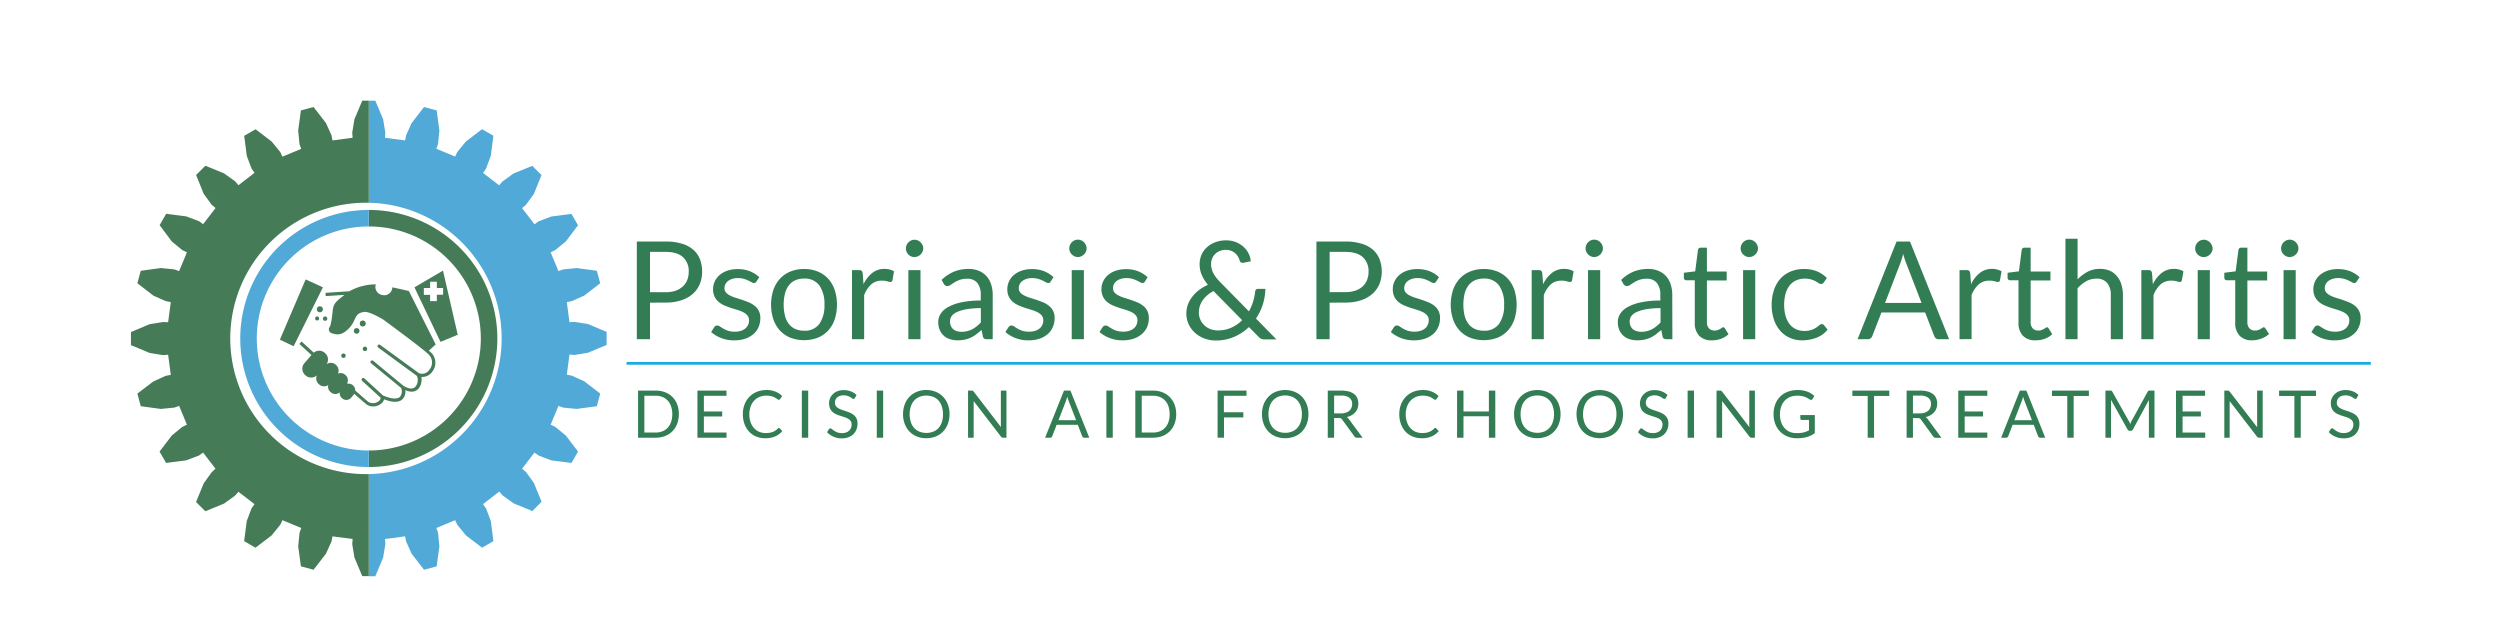 <svg id="Layer_1" data-name="Layer 1" xmlns="http://www.w3.org/2000/svg" viewBox="0 0 838.46 206.98"><defs><style>.cls-1{fill:#51a9d8;}.cls-2{fill:#467b58;}.cls-3{fill:#327d54;}.cls-4{fill:#19acde;}</style></defs><title>patient-shared-decision-making-tool-logo2-MASTER</title><path class="cls-1" d="M123.69,159a45.51,45.51,0,0,0,0-91V33.77h2.19L128.5,40l.74,4.51-.13,1.69,6.76.89.31-1.67,1.88-4.16,4.15-5.37,4.24,1.14.91,6.73-.45,4.54-.57,1.6,6.3,2.61.73-1.53,2.89-3.54,5.41-4.11,3.8,2.19-.86,6.74L163,56.56,162,58l5.41,4.15,1.1-1.29,3.71-2.67,6.29-2.57,3.1,3.1L179.07,65l-2.67,3.71-1.29,1.1,4.15,5.41,1.4-1,4.27-1.61,6.74-.87,2.19,3.81L189.75,81l-3.54,2.89-1.53.73,2.61,6.3,1.6-.57,4.54-.45,6.74.91L201.3,95l-5.37,4.15L191.77,101l-1.67.31.89,6.76,1.69-.13,4.51.73,6.26,2.63v4.39l-6.26,2.62-4.51.74-1.69-.14-.89,6.76,1.67.31,4.16,1.88L201.3,132l-1.13,4.24-6.74.91-4.54-.45-1.6-.57-2.61,6.3,1.53.73,3.54,2.89,4.11,5.4-2.19,3.81-6.74-.86-4.27-1.62-1.4-1-4.15,5.41,1.29,1.1,2.67,3.71,2.57,6.28-3.1,3.11-6.29-2.58-3.71-2.67-1.1-1.29L162,169.09l1,1.39,1.62,4.27.86,6.74-3.8,2.2-5.41-4.12L153.37,176l-.73-1.54-6.3,2.62.57,1.59.45,4.55-.91,6.73-4.24,1.13-4.15-5.37-1.88-4.16-.31-1.67-6.76.89.13,1.69L128.5,187l-2.62,6.26h-2.19Z"/><path class="cls-2" d="M123.69,159a45.51,45.51,0,1,1,0-91V33.77h-2.2L118.87,40l-.74,4.51.14,1.69-6.77.89-.3-1.67-1.88-4.16-4.16-5.37-4.24,1.14L100,43.79l.45,4.54.57,1.6-6.3,2.61L94,51l-2.89-3.54-5.4-4.11L81.9,45.55l.87,6.74,1.61,4.27,1,1.4-5.41,4.15-1.1-1.29-3.71-2.67-6.28-2.57-3.11,3.1L68.31,65,71,68.67l1.29,1.1-4.16,5.41-1.39-1-4.28-1.61-6.73-.87-2.2,3.81L57.63,81l3.53,2.89,1.53.73-2.61,6.3-1.59-.57-4.55-.45-6.73.91L46.07,95l5.38,4.15L55.61,101l1.67.31-.89,6.76L54.7,108l-4.51.73-6.27,2.63v4.39l6.27,2.62,4.51.74,1.69-.14.89,6.76-1.67.31-4.16,1.88L46.07,132l1.14,4.24,6.73.91,4.55-.45,1.59-.57,2.61,6.3-1.53.73-3.53,2.89-4.12,5.4,2.2,3.81,6.73-.86,4.28-1.62,1.39-1,4.16,5.41L71,158.37l-2.67,3.71-2.58,6.28,3.11,3.11,6.28-2.58,3.71-2.67,1.1-1.29,5.41,4.16-1,1.39-1.61,4.27-.87,6.74,3.81,2.2,5.4-4.12L94,176l.73-1.54,6.3,2.62-.57,1.59-.45,4.55.91,6.73,4.24,1.13,4.16-5.37,1.88-4.16.3-1.67,6.77.89-.14,1.69.74,4.51,2.62,6.26h2.2Z"/><path class="cls-2" d="M123.69,151.09a37.57,37.57,0,0,0,0-75.14V70.41h0a43.11,43.11,0,1,1,0,86.22h0Z"/><path class="cls-1" d="M123.69,151.09a37.57,37.57,0,0,1,0-75.14V70.41h0a43.11,43.11,0,0,0,0,86.22h0Z"/><polygon class="cls-2" points="98.47 116.13 108.3 96.37 102.51 93.71 93.87 113.92 98.47 116.13"/><path class="cls-2" d="M143.81,117.62l2.32-2.1-9-17.92s-2.83-.65-5.57-1.24a1.86,1.86,0,0,1,0,.33l-.06.26a2.72,2.72,0,0,1-3.26,2l-.27-.06a2.73,2.73,0,0,1-2-3.26l.06-.26a18.21,18.21,0,0,0-8.87,2.32l-8,.52.07,1.1,6.29-.41c-2.5,2-3.68,2.68-3.94,5.28-.27,2.85-.64,5.14-1.1,5.6a1.35,1.35,0,0,0,.83,2c1,.19,2.8,1.29,5.62-1.56s1.64-5.14,5.22-5.6c1.19-.15,3.56.91,6.32,2.51,7.29,5.38,14.8,11,15.57,12.06l0,0A3.74,3.74,0,0,1,144,124a2.88,2.88,0,0,1-3.52,1.14l-13-9.48a.55.55,0,0,0-.77.12.56.56,0,0,0,.12.77l13,9.53h0a3.55,3.55,0,0,1-.3,3.34c-1,1.51-2.89.8-4.29-.08L125.16,121a.55.55,0,0,0-.78.08.54.54,0,0,0,.08.77l10.09,8.27a3,3,0,0,1-.37,2.93c-.92.93-3,.77-5.74-.43l-6.25-5.72a.55.55,0,1,0-.74.82l6.19,5.66a1.26,1.26,0,0,1-.55,1.1,3.09,3.09,0,0,1-3.48.35c-.31-.18-2-1.68-4.48-3.87a2.06,2.06,0,0,0-.69-1.66l-.16-.14a2.05,2.05,0,0,0-1.67-.45l-.18-.17a2.27,2.27,0,0,0-.54-2.73l-.18-.16a2.29,2.29,0,0,0-2.36-.35,2.5,2.5,0,0,0-.64-2.88l-.19-.17a2.49,2.49,0,0,0-3-.12,2.77,2.77,0,0,0-.46-3.65l-.21-.19a2.77,2.77,0,0,0-3.61,0l-4.09-3.75-.75.81,4.06,3.72-2.4,2.78a2.81,2.81,0,0,0,.31,3.95l.21.18a2.78,2.78,0,0,0,3.72-.13,2.5,2.5,0,0,0,.59,2.95l.2.17a2.48,2.48,0,0,0,3,.18,2.3,2.3,0,0,0,.71,2.28l.18.15a2.29,2.29,0,0,0,3,0,2,2,0,0,0,.66,1.92l.16.13a2.09,2.09,0,0,0,2.94-.22l1-1.17s0-.1.09-.15c2.27,2,4,3.49,4.31,3.69a3.93,3.93,0,0,0,2,.54,4.37,4.37,0,0,0,2.76-1,2.68,2.68,0,0,0,.92-1.39c2.94,1.14,5,1.11,6.23-.1a3.74,3.74,0,0,0,.89-3c2.84,1.3,4.22-.11,4.71-.85a5.17,5.17,0,0,0,.68-3.56,4.09,4.09,0,0,0,3.67-1.8,4.82,4.82,0,0,0-.11-6.06A7.81,7.81,0,0,0,143.81,117.62Z"/><path class="cls-2" d="M148.57,90.76,139,96.37l8.73,18.29,5.78-2.39Zm-2.06,8.09V101h-2.26v-2.1h-2.1V96.58h2.1v-2.1h2.26v2.1h2.1v2.27Z"/><circle class="cls-2" cx="115.19" cy="119.3" r="0.75"/><circle class="cls-2" cx="122.4" cy="117" r="0.75"/><circle class="cls-2" cx="121.66" cy="108.5" r="1.01"/><circle class="cls-2" cx="119.62" cy="110.98" r="0.95"/><circle class="cls-2" cx="107.28" cy="103.73" r="1.02"/><circle class="cls-2" cx="106.36" cy="106.81" r="0.68"/><circle class="cls-2" cx="109.04" cy="106.87" r="0.74"/><path class="cls-3" d="M218,101.51v12.26h-4.42V81h9.68a18.13,18.13,0,0,1,5.41.72,10.21,10.21,0,0,1,3.81,2,8.24,8.24,0,0,1,2.26,3.2,11.41,11.41,0,0,1,.74,4.19,10.61,10.61,0,0,1-.8,4.19,9,9,0,0,1-2.34,3.27,10.8,10.8,0,0,1-3.84,2.14,16.47,16.47,0,0,1-5.24.77ZM218,98h5.26a10.36,10.36,0,0,0,3.35-.5A7,7,0,0,0,229,96.07a5.82,5.82,0,0,0,1.49-2.16,7.5,7.5,0,0,0,.5-2.77,6.3,6.3,0,0,0-1.93-4.9q-1.93-1.76-5.85-1.76H218Z"/><path class="cls-3" d="M253.7,94.41a.89.89,0,0,1-.84.51,1.59,1.59,0,0,1-.78-.26L251,94.1a11.71,11.71,0,0,0-1.49-.57,7.43,7.43,0,0,0-2.06-.26,6.28,6.28,0,0,0-1.86.26,4.68,4.68,0,0,0-1.41.72,3.23,3.23,0,0,0-.89,1.07,2.91,2.91,0,0,0-.31,1.31,2.17,2.17,0,0,0,.52,1.49,4.31,4.31,0,0,0,1.36,1,11.46,11.46,0,0,0,1.92.77c.72.22,1.45.45,2.21.71s1.49.53,2.21.83a8,8,0,0,1,1.92,1.15,5,5,0,0,1,1.36,1.68,5.05,5.05,0,0,1,.52,2.39,7.55,7.55,0,0,1-.57,3,6.52,6.52,0,0,1-1.7,2.36,8.23,8.23,0,0,1-2.74,1.57,11.39,11.39,0,0,1-3.76.57,11.6,11.6,0,0,1-4.39-.79,11.23,11.23,0,0,1-3.34-2l1-1.56a1.37,1.37,0,0,1,.43-.46,1.21,1.21,0,0,1,.67-.16,1.59,1.59,0,0,1,.87.32c.3.22.67.45,1.11.71a8.26,8.26,0,0,0,1.57.71,7.36,7.36,0,0,0,2.33.32,6.24,6.24,0,0,0,2.08-.31,4.28,4.28,0,0,0,1.49-.83,3.37,3.37,0,0,0,.88-1.22,3.73,3.73,0,0,0,.29-1.46,2.45,2.45,0,0,0-.52-1.59,4.39,4.39,0,0,0-1.36-1.08,11.69,11.69,0,0,0-1.94-.78l-2.22-.69q-1.12-.37-2.22-.84a8,8,0,0,1-1.93-1.18,5.26,5.26,0,0,1-1.36-1.75,5.7,5.7,0,0,1-.52-2.53,6.29,6.29,0,0,1,.55-2.55,6.21,6.21,0,0,1,1.61-2.15,7.9,7.9,0,0,1,2.58-1.48,10.49,10.49,0,0,1,3.5-.55,11.07,11.07,0,0,1,4.11.72,10.15,10.15,0,0,1,3.15,2Z"/><path class="cls-3" d="M269.68,90.22a12,12,0,0,1,4.59.85,9.82,9.82,0,0,1,3.48,2.4,10.73,10.73,0,0,1,2.19,3.77,16.2,16.2,0,0,1,0,9.87,10.68,10.68,0,0,1-2.19,3.76,9.66,9.66,0,0,1-3.48,2.39,13.11,13.11,0,0,1-9.18,0,9.62,9.62,0,0,1-3.49-2.39,10.74,10.74,0,0,1-2.22-3.76,16,16,0,0,1,0-9.87,10.79,10.79,0,0,1,2.22-3.77,9.77,9.77,0,0,1,3.49-2.4A12,12,0,0,1,269.68,90.22Zm0,20.69a5.94,5.94,0,0,0,5.13-2.3,10.7,10.7,0,0,0,1.69-6.42,10.8,10.8,0,0,0-1.69-6.45,6,6,0,0,0-5.13-2.31,7.2,7.2,0,0,0-3,.59,5.61,5.61,0,0,0-2.14,1.72,7.66,7.66,0,0,0-1.28,2.76,16,16,0,0,0,0,7.38,7.51,7.51,0,0,0,1.28,2.73,5.68,5.68,0,0,0,2.14,1.71A7.2,7.2,0,0,0,269.68,110.91Z"/><path class="cls-3" d="M285.74,113.77V90.59h2.34a1.3,1.3,0,0,1,.92.25,1.61,1.61,0,0,1,.34.87l.27,3.62a10.76,10.76,0,0,1,2.94-3.79,6.5,6.5,0,0,1,4.11-1.36,6.28,6.28,0,0,1,1.74.22,5.76,5.76,0,0,1,1.44.6l-.52,3a.69.69,0,0,1-.71.57,3.44,3.44,0,0,1-1-.22,6.34,6.34,0,0,0-1.85-.22,5.22,5.22,0,0,0-3.56,1.24A9.27,9.27,0,0,0,289.82,99v14.76Z"/><path class="cls-3" d="M309.64,83.31a2.57,2.57,0,0,1-.24,1.11,3.45,3.45,0,0,1-.64.92,3.32,3.32,0,0,1-.93.63,2.8,2.8,0,0,1-1.12.23A2.72,2.72,0,0,1,305.6,86a3,3,0,0,1-1.55-1.55,2.72,2.72,0,0,1-.22-1.11,2.88,2.88,0,0,1,.22-1.13,3.23,3.23,0,0,1,.63-.94,3,3,0,0,1,.92-.63,2.72,2.72,0,0,1,1.11-.23,2.8,2.8,0,0,1,1.12.23,2.94,2.94,0,0,1,.93.63,3.26,3.26,0,0,1,.64.94A2.73,2.73,0,0,1,309.64,83.31Zm-.92,7.28v23.18h-4.07V90.59Z"/><path class="cls-3" d="M332.94,113.77h-1.81a2.16,2.16,0,0,1-1-.18,1,1,0,0,1-.48-.78l-.46-2.15c-.61.55-1.2,1-1.78,1.48a10.41,10.41,0,0,1-1.84,1.1,9.76,9.76,0,0,1-2,.67,12,12,0,0,1-2.42.23,8.32,8.32,0,0,1-2.53-.38,5.71,5.71,0,0,1-2.05-1.14,5.31,5.31,0,0,1-1.38-1.91,6.81,6.81,0,0,1-.52-2.75,5.16,5.16,0,0,1,.76-2.65,6.65,6.65,0,0,1,2.44-2.26,15.77,15.77,0,0,1,4.4-1.62,30.11,30.11,0,0,1,6.66-.63V99a6.31,6.31,0,0,0-1.15-4.11,4.19,4.19,0,0,0-3.42-1.4,7.29,7.29,0,0,0-2.51.38,9.31,9.31,0,0,0-1.76.85c-.5.31-.93.59-1.28.84a1.82,1.82,0,0,1-1.07.38,1.2,1.2,0,0,1-.72-.22,1.55,1.55,0,0,1-.49-.53l-.73-1.31a13.31,13.31,0,0,1,4.14-2.77,12.79,12.79,0,0,1,4.92-.91,8.75,8.75,0,0,1,3.46.64,7.24,7.24,0,0,1,2.54,1.78,7.72,7.72,0,0,1,1.55,2.77,11.62,11.62,0,0,1,.53,3.57Zm-10.58-2.49a8,8,0,0,0,2-.22,7.42,7.42,0,0,0,1.69-.62,9.18,9.18,0,0,0,1.51-1,12.06,12.06,0,0,0,1.4-1.3v-4.79a27.08,27.08,0,0,0-4.78.36,13.57,13.57,0,0,0-3.2.93,4.48,4.48,0,0,0-1.8,1.36,2.9,2.9,0,0,0-.56,1.75,3.89,3.89,0,0,0,.3,1.59,2.87,2.87,0,0,0,.8,1.09,3,3,0,0,0,1.19.62A5.35,5.35,0,0,0,322.36,111.28Z"/><path class="cls-3" d="M352.39,94.41a.89.89,0,0,1-.84.51,1.59,1.59,0,0,1-.78-.26l-1.07-.56a11.33,11.33,0,0,0-1.5-.57,7.32,7.32,0,0,0-2.06-.26,6.26,6.26,0,0,0-1.85.26,4.68,4.68,0,0,0-1.41.72,3.23,3.23,0,0,0-.89,1.07,2.78,2.78,0,0,0-.31,1.31,2.17,2.17,0,0,0,.52,1.49,4.31,4.31,0,0,0,1.36,1,11.46,11.46,0,0,0,1.92.77c.72.22,1.45.45,2.21.71s1.49.53,2.21.83a8.15,8.15,0,0,1,1.92,1.15,5,5,0,0,1,1.88,4.07,7.37,7.37,0,0,1-.58,3,6.38,6.38,0,0,1-1.69,2.36,8.18,8.18,0,0,1-2.75,1.57,11.28,11.28,0,0,1-3.75.57,11.6,11.6,0,0,1-4.39-.79,11.28,11.28,0,0,1-3.35-2l1-1.56a1.37,1.37,0,0,1,.43-.46,1.2,1.2,0,0,1,.66-.16,1.53,1.53,0,0,1,.87.32c.31.22.68.45,1.11.71a8.67,8.67,0,0,0,1.58.71,7.36,7.36,0,0,0,2.33.32,6.28,6.28,0,0,0,2.08-.31,4.37,4.37,0,0,0,1.49-.83,3.37,3.37,0,0,0,.88-1.22,3.72,3.72,0,0,0,.28-1.46,2.45,2.45,0,0,0-.51-1.59,4.39,4.39,0,0,0-1.36-1.08,11.69,11.69,0,0,0-1.94-.78l-2.22-.69q-1.12-.37-2.22-.84a7.79,7.79,0,0,1-1.93-1.18,5.26,5.26,0,0,1-1.36-1.75,5.57,5.57,0,0,1-.52-2.53,6.24,6.24,0,0,1,2.15-4.7,8.06,8.06,0,0,1,2.59-1.48,10.49,10.49,0,0,1,3.5-.55,11.07,11.07,0,0,1,4.11.72,10.15,10.15,0,0,1,3.15,2Z"/><path class="cls-3" d="M364.43,83.31a2.57,2.57,0,0,1-.24,1.11,3.24,3.24,0,0,1-.64.92,3.32,3.32,0,0,1-.93.63,2.8,2.8,0,0,1-1.12.23,2.72,2.72,0,0,1-1.11-.23,3.22,3.22,0,0,1-.91-.63,3,3,0,0,1-.63-.92,2.57,2.57,0,0,1-.23-1.11,2.72,2.72,0,0,1,.23-1.13,3,3,0,0,1,1.54-1.57,2.72,2.72,0,0,1,1.11-.23,2.8,2.8,0,0,1,1.12.23,2.94,2.94,0,0,1,.93.63,3.07,3.07,0,0,1,.64.94A2.73,2.73,0,0,1,364.43,83.31Zm-.91,7.28v23.18h-4.08V90.59Z"/><path class="cls-3" d="M384,94.41a.91.91,0,0,1-.85.51,1.59,1.59,0,0,1-.78-.26c-.29-.16-.64-.35-1.06-.56a11.33,11.33,0,0,0-1.5-.57,7.37,7.37,0,0,0-2.06-.26,6.28,6.28,0,0,0-1.86.26,4.74,4.74,0,0,0-1.4.72,3.26,3.26,0,0,0-.9,1.07,2.9,2.9,0,0,0-.3,1.31,2.21,2.21,0,0,0,.51,1.49,4.43,4.43,0,0,0,1.36,1,12.19,12.19,0,0,0,1.92.77c.72.22,1.46.45,2.21.71s1.49.53,2.21.83a8,8,0,0,1,1.92,1.15,5.12,5.12,0,0,1,1.37,1.68,5.17,5.17,0,0,1,.51,2.39,7.55,7.55,0,0,1-.57,3A6.49,6.49,0,0,1,383,112a8.28,8.28,0,0,1-2.75,1.57,11.33,11.33,0,0,1-3.75.57,11.65,11.65,0,0,1-4.4-.79,11.23,11.23,0,0,1-3.34-2l1-1.56a1.39,1.39,0,0,1,.44-.46,1.15,1.15,0,0,1,.66-.16,1.59,1.59,0,0,1,.87.32c.3.22.67.45,1.11.71a8.09,8.09,0,0,0,1.58.71,7.29,7.29,0,0,0,2.32.32,6.24,6.24,0,0,0,2.08-.31,4.28,4.28,0,0,0,1.49-.83,3.26,3.26,0,0,0,.88-1.22,3.73,3.73,0,0,0,.29-1.46,2.4,2.4,0,0,0-.52-1.59,4.28,4.28,0,0,0-1.36-1.08,11.57,11.57,0,0,0-1.93-.78l-2.22-.69q-1.14-.37-2.22-.84a7.86,7.86,0,0,1-1.94-1.18,5.39,5.39,0,0,1-1.36-1.75A5.71,5.71,0,0,1,369.4,97a6.24,6.24,0,0,1,2.15-4.7,7.9,7.9,0,0,1,2.58-1.48,10.55,10.55,0,0,1,3.51-.55,11.05,11.05,0,0,1,4.1.72,9.93,9.93,0,0,1,3.15,2Z"/><path class="cls-3" d="M411.17,80.61a8.92,8.92,0,0,1,3.29.58A8.73,8.73,0,0,1,417,82.74,7.26,7.26,0,0,1,418.75,85a6.94,6.94,0,0,1,.72,2.64l-2.54.51-.2,0a1,1,0,0,1-.56-.16.94.94,0,0,1-.38-.57,5.58,5.58,0,0,0-.52-1.24,4.75,4.75,0,0,0-.91-1.16,4.48,4.48,0,0,0-1.35-.87,4.57,4.57,0,0,0-1.84-.35,5.37,5.37,0,0,0-2.06.37,4.54,4.54,0,0,0-2.58,2.55,5,5,0,0,0-.35,1.91,5.83,5.83,0,0,0,.19,1.53,7,7,0,0,0,.58,1.48,9.82,9.82,0,0,0,1,1.53,17.78,17.78,0,0,0,1.49,1.66l9.43,9.59a15.7,15.7,0,0,0,1.38-3.21,17.52,17.52,0,0,0,.7-3.38,1.09,1.09,0,0,1,.28-.68.81.81,0,0,1,.64-.26h2.51a18.34,18.34,0,0,1-.84,5.18,18.55,18.55,0,0,1-2.31,4.76l6.86,7h-3.93a2.93,2.93,0,0,1-1.08-.16,2.75,2.75,0,0,1-.92-.66l-3.29-3.32a16.54,16.54,0,0,1-5,3.3,15.32,15.32,0,0,1-6.16,1.21,10.86,10.86,0,0,1-3.6-.62,9.86,9.86,0,0,1-3.14-1.79,9.09,9.09,0,0,1-2.24-2.88,8.48,8.48,0,0,1-.84-3.82,8.7,8.7,0,0,1,.53-3A10,10,0,0,1,400,99.36a11.7,11.7,0,0,1,2.26-2.18,15.13,15.13,0,0,1,2.86-1.65A13.74,13.74,0,0,1,403,92.1a9.15,9.15,0,0,1-.67-3.46,8.16,8.16,0,0,1,.61-3.13A7.27,7.27,0,0,1,404.71,83a8.22,8.22,0,0,1,2.78-1.72A10.18,10.18,0,0,1,411.17,80.61Zm-9.09,24.1a5.87,5.87,0,0,0,.55,2.62,6,6,0,0,0,1.44,1.91,6.2,6.2,0,0,0,2,1.18,6.92,6.92,0,0,0,2.33.4,10.81,10.81,0,0,0,4.6-.94,12.21,12.21,0,0,0,3.6-2.49L407,97.62a10.07,10.07,0,0,0-3.65,3.12A7,7,0,0,0,402.08,104.71Z"/><path class="cls-3" d="M445.93,101.51v12.26h-4.42V81h9.68a18.25,18.25,0,0,1,5.42.72,10.36,10.36,0,0,1,3.81,2,8.11,8.11,0,0,1,2.25,3.2,11.21,11.21,0,0,1,.75,4.19,10.79,10.79,0,0,1-.8,4.19,9.18,9.18,0,0,1-2.35,3.27,10.84,10.84,0,0,1-3.83,2.14,16.57,16.57,0,0,1-5.25.77Zm0-3.53h5.26a10.42,10.42,0,0,0,3.36-.5A7,7,0,0,0,457,96.07a5.79,5.79,0,0,0,1.48-2.16,7.3,7.3,0,0,0,.51-2.77,6.31,6.31,0,0,0-1.94-4.9q-1.94-1.76-5.85-1.76h-5.26Z"/><path class="cls-3" d="M481.66,94.41a.91.91,0,0,1-.85.51,1.59,1.59,0,0,1-.78-.26c-.29-.16-.64-.35-1.06-.56a11.33,11.33,0,0,0-1.5-.57,7.37,7.37,0,0,0-2.06-.26,6.17,6.17,0,0,0-1.85.26,4.68,4.68,0,0,0-1.41.72,3.11,3.11,0,0,0-.89,1.07,2.78,2.78,0,0,0-.31,1.31,2.21,2.21,0,0,0,.51,1.49,4.43,4.43,0,0,0,1.36,1,11.94,11.94,0,0,0,1.93.77c.71.22,1.45.45,2.2.71s1.5.53,2.21.83a8.22,8.22,0,0,1,1.93,1.15,4.94,4.94,0,0,1,1.87,4.07,7.55,7.55,0,0,1-.57,3A6.49,6.49,0,0,1,480.7,112a8.28,8.28,0,0,1-2.75,1.57,11.28,11.28,0,0,1-3.75.57,11.65,11.65,0,0,1-4.4-.79,11.36,11.36,0,0,1-3.34-2l1-1.56a1.39,1.39,0,0,1,.44-.46,1.17,1.17,0,0,1,.66-.16,1.59,1.59,0,0,1,.87.32c.3.22.67.45,1.11.71a8.09,8.09,0,0,0,1.58.71,7.29,7.29,0,0,0,2.32.32,6.2,6.2,0,0,0,2.08-.31,4.19,4.19,0,0,0,1.49-.83,3.26,3.26,0,0,0,.88-1.22,3.73,3.73,0,0,0,.29-1.46,2.4,2.4,0,0,0-.52-1.59,4.28,4.28,0,0,0-1.36-1.08,11.57,11.57,0,0,0-1.93-.78l-2.22-.69q-1.14-.37-2.22-.84a7.86,7.86,0,0,1-1.94-1.18,5.39,5.39,0,0,1-1.36-1.75,5.71,5.71,0,0,1-.51-2.53,6.24,6.24,0,0,1,2.15-4.7,7.85,7.85,0,0,1,2.59-1.48,10.49,10.49,0,0,1,3.5-.55,11.15,11.15,0,0,1,4.11.72,10,10,0,0,1,3.14,2Z"/><path class="cls-3" d="M497.63,90.22a12,12,0,0,1,4.59.85,9.64,9.64,0,0,1,3.48,2.4,10.75,10.75,0,0,1,2.2,3.77,16.4,16.4,0,0,1,0,9.87,10.7,10.7,0,0,1-2.2,3.76,9.5,9.5,0,0,1-3.48,2.39,13.11,13.11,0,0,1-9.18,0,9.7,9.7,0,0,1-3.49-2.39,10.74,10.74,0,0,1-2.22-3.76,16,16,0,0,1,0-9.87,10.79,10.79,0,0,1,2.22-3.77,9.85,9.85,0,0,1,3.49-2.4A12,12,0,0,1,497.63,90.22Zm0,20.69a5.94,5.94,0,0,0,5.13-2.3,10.63,10.63,0,0,0,1.69-6.42,10.73,10.73,0,0,0-1.69-6.45,6,6,0,0,0-5.13-2.31,7.23,7.23,0,0,0-3,.59,5.69,5.69,0,0,0-2.14,1.72,7.66,7.66,0,0,0-1.28,2.76,16.42,16.42,0,0,0,0,7.38,7.51,7.51,0,0,0,1.28,2.73,5.76,5.76,0,0,0,2.14,1.71A7.23,7.23,0,0,0,497.63,110.91Z"/><path class="cls-3" d="M513.7,113.77V90.59H516a1.28,1.28,0,0,1,.92.25,1.54,1.54,0,0,1,.34.87l.28,3.62a10.54,10.54,0,0,1,2.94-3.79,6.48,6.48,0,0,1,4.11-1.36,6.28,6.28,0,0,1,1.74.22,5.92,5.92,0,0,1,1.44.6l-.53,3a.69.69,0,0,1-.71.57,3.39,3.39,0,0,1-1-.22,6.36,6.36,0,0,0-1.86-.22,5.24,5.24,0,0,0-3.56,1.24A9.27,9.27,0,0,0,517.77,99v14.76Z"/><path class="cls-3" d="M537.59,83.31a2.57,2.57,0,0,1-.24,1.11,3.24,3.24,0,0,1-.64.92,3.13,3.13,0,0,1-.92.63,2.89,2.89,0,0,1-1.13.23,2.79,2.79,0,0,1-1.11-.23,3.37,3.37,0,0,1-.91-.63,3,3,0,0,1-.63-.92,2.72,2.72,0,0,1-.23-1.11,3,3,0,0,1,.86-2.07,3,3,0,0,1,.91-.63,2.79,2.79,0,0,1,1.11-.23,2.89,2.89,0,0,1,1.13.23,2.79,2.79,0,0,1,.92.63,3.07,3.07,0,0,1,.64.94A2.73,2.73,0,0,1,537.59,83.31Zm-.91,7.28v23.18H532.6V90.59Z"/><path class="cls-3" d="M560.89,113.77h-1.81a2.22,2.22,0,0,1-1-.18,1,1,0,0,1-.48-.78l-.45-2.15c-.62.55-1.21,1-1.79,1.48a10.7,10.7,0,0,1-1.83,1.1,9.85,9.85,0,0,1-2.05.67,11.88,11.88,0,0,1-2.41.23,8.28,8.28,0,0,1-2.53-.38,5.63,5.63,0,0,1-2.05-1.14,5.45,5.45,0,0,1-1.39-1.91,6.82,6.82,0,0,1-.51-2.75,5.15,5.15,0,0,1,.75-2.65,6.73,6.73,0,0,1,2.44-2.26,15.72,15.72,0,0,1,4.41-1.62,30,30,0,0,1,6.66-.63V99a6.31,6.31,0,0,0-1.16-4.11,4.19,4.19,0,0,0-3.42-1.4,7.33,7.33,0,0,0-2.51.38,9.62,9.62,0,0,0-1.76.85c-.49.31-.92.59-1.28.84a1.79,1.79,0,0,1-1.06.38,1.21,1.21,0,0,1-.73-.22,1.65,1.65,0,0,1-.49-.53l-.73-1.31a13.31,13.31,0,0,1,4.14-2.77,12.79,12.79,0,0,1,4.92-.91,8.75,8.75,0,0,1,3.46.64,7.15,7.15,0,0,1,2.54,1.78,7.59,7.59,0,0,1,1.56,2.77,11.62,11.62,0,0,1,.52,3.57Zm-10.57-2.49a8.08,8.08,0,0,0,2-.22,7.52,7.52,0,0,0,1.68-.62,8.41,8.41,0,0,0,1.51-1,13,13,0,0,0,1.41-1.3v-4.79a27.2,27.2,0,0,0-4.79.36,13.57,13.57,0,0,0-3.2.93,4.63,4.63,0,0,0-1.8,1.36,3,3,0,0,0-.56,1.75,3.89,3.89,0,0,0,.3,1.59,3,3,0,0,0,2,1.71A5.42,5.42,0,0,0,550.32,111.28Z"/><path class="cls-3" d="M574.1,114.14a5.59,5.59,0,0,1-4.22-1.53,6.12,6.12,0,0,1-1.48-4.42V94h-2.79a.89.89,0,0,1-.62-.22.83.83,0,0,1-.25-.67V91.48l3.8-.48.93-7.16a.89.89,0,0,1,.3-.56.92.92,0,0,1,.64-.22h2.06v8h6.64v3h-6.64v13.91a3,3,0,0,0,.71,2.18,2.51,2.51,0,0,0,1.83.71,3.32,3.32,0,0,0,1.11-.17,4.86,4.86,0,0,0,.82-.38c.22-.14.42-.26.58-.38a.79.79,0,0,1,.42-.17.71.71,0,0,1,.58.39l1.19,1.94a7.52,7.52,0,0,1-2.55,1.55A8.68,8.68,0,0,1,574.1,114.14Z"/><path class="cls-3" d="M589.59,83.31a2.57,2.57,0,0,1-.24,1.11,3.24,3.24,0,0,1-.64.92,3.18,3.18,0,0,1-.93.63,2.82,2.82,0,0,1-2.23,0,3.22,3.22,0,0,1-.91-.63,3,3,0,0,1-.63-.92,2.72,2.72,0,0,1-.23-1.11,3,3,0,0,1,.86-2.07,2.86,2.86,0,0,1,.91-.63,2.82,2.82,0,0,1,2.23,0,2.84,2.84,0,0,1,.93.63,3.07,3.07,0,0,1,.64.94A2.73,2.73,0,0,1,589.59,83.31Zm-.91,7.28v23.18H584.6V90.59Z"/><path class="cls-3" d="M611.68,94.71a1.75,1.75,0,0,1-.37.39.87.87,0,0,1-.52.14A1.34,1.34,0,0,1,610,95a10.61,10.61,0,0,0-1-.63,8.26,8.26,0,0,0-1.5-.63,7,7,0,0,0-2.16-.29,7.11,7.11,0,0,0-3,.61,5.82,5.82,0,0,0-2.18,1.75,7.93,7.93,0,0,0-1.33,2.77,13.64,13.64,0,0,0-.45,3.64,13.31,13.31,0,0,0,.48,3.74,8.12,8.12,0,0,0,1.35,2.75,5.78,5.78,0,0,0,2.12,1.69,6.54,6.54,0,0,0,2.81.59,7,7,0,0,0,2.44-.36,7.55,7.55,0,0,0,1.61-.79,11.38,11.38,0,0,0,1-.79,1.29,1.29,0,0,1,.82-.35.87.87,0,0,1,.78.39l1.15,1.48a8.89,8.89,0,0,1-3.78,2.72,13.44,13.44,0,0,1-4.78.85,10,10,0,0,1-4-.8,9,9,0,0,1-3.24-2.32,10.79,10.79,0,0,1-2.16-3.74,15,15,0,0,1-.79-5.06,15.26,15.26,0,0,1,.72-4.78A10.83,10.83,0,0,1,597,93.6a9.6,9.6,0,0,1,3.42-2.48,11.48,11.48,0,0,1,4.67-.9,11.19,11.19,0,0,1,4.31.79,10.33,10.33,0,0,1,3.31,2.23Z"/><path class="cls-3" d="M653.7,113.77h-3.43a1.49,1.49,0,0,1-1-.29,1.94,1.94,0,0,1-.55-.76l-3.06-7.92H631l-3.07,7.92a1.72,1.72,0,0,1-.54.73,1.44,1.44,0,0,1-1,.32H623L636.08,81h4.5ZM632.21,101.6h12.24L639.3,88.25a25.83,25.83,0,0,1-1-3.08c-.17.62-.33,1.2-.49,1.72s-.32,1-.47,1.39Z"/><path class="cls-3" d="M657.2,113.77V90.59h2.33a1.28,1.28,0,0,1,.92.25,1.54,1.54,0,0,1,.34.87l.28,3.62A10.54,10.54,0,0,1,664,91.54a6.5,6.5,0,0,1,4.11-1.36,6.28,6.28,0,0,1,1.74.22,5.76,5.76,0,0,1,1.44.6l-.53,3a.68.68,0,0,1-.71.57,3.39,3.39,0,0,1-1-.22,6.36,6.36,0,0,0-1.86-.22,5.21,5.21,0,0,0-3.55,1.24,9.18,9.18,0,0,0-2.4,3.59v14.76Z"/><path class="cls-3" d="M682.67,114.14a5.6,5.6,0,0,1-4.22-1.53,6.16,6.16,0,0,1-1.48-4.42V94h-2.79a.91.91,0,0,1-.62-.22.86.86,0,0,1-.25-.67V91.48l3.8-.48.94-7.16a.84.84,0,0,1,.3-.56.92.92,0,0,1,.64-.22h2.06v8h6.64v3h-6.64v13.91a2.94,2.94,0,0,0,.71,2.18,2.48,2.48,0,0,0,1.83.71,3.32,3.32,0,0,0,1.11-.17,5.12,5.12,0,0,0,.81-.38c.23-.14.43-.26.59-.38a.79.79,0,0,1,.42-.17.71.71,0,0,1,.57.39l1.19,1.94a7.47,7.47,0,0,1-2.54,1.55A8.69,8.69,0,0,1,682.67,114.14Z"/><path class="cls-3" d="M692.72,113.77V80.06h4.07V93.7a12.8,12.8,0,0,1,3.3-2.53,8.87,8.87,0,0,1,4.17-1,8.38,8.38,0,0,1,3.35.63A6.41,6.41,0,0,1,710,92.64a7.8,7.8,0,0,1,1.48,2.78A11.94,11.94,0,0,1,712,99v14.76h-4.07V99a6.24,6.24,0,0,0-1.2-4.08,4.49,4.49,0,0,0-3.67-1.46,6.83,6.83,0,0,0-3.38.87,11.19,11.19,0,0,0-2.9,2.36v17.07Z"/><path class="cls-3" d="M718.17,113.77V90.59h2.34a1.27,1.27,0,0,1,.91.25,1.54,1.54,0,0,1,.34.87l.28,3.62A10.54,10.54,0,0,1,725,91.54a6.5,6.5,0,0,1,4.11-1.36,6.28,6.28,0,0,1,1.74.22,5.76,5.76,0,0,1,1.44.6l-.53,3a.68.68,0,0,1-.71.57,3.39,3.39,0,0,1-1-.22,6.34,6.34,0,0,0-1.85-.22,5.22,5.22,0,0,0-3.56,1.24A9.17,9.17,0,0,0,722.25,99v14.76Z"/><path class="cls-3" d="M742.07,83.31a2.44,2.44,0,0,1-.25,1.11,3.24,3.24,0,0,1-.64.92,3.13,3.13,0,0,1-.92.63,2.84,2.84,0,0,1-1.12.23A2.72,2.72,0,0,1,738,86a3.27,3.27,0,0,1-.92-.63,3,3,0,0,1-.63-.92,2.72,2.72,0,0,1-.23-1.11,3,3,0,0,1,1.78-2.7,2.72,2.72,0,0,1,1.11-.23,2.84,2.84,0,0,1,1.12.23,2.79,2.79,0,0,1,.92.63,3.07,3.07,0,0,1,.64.94A2.59,2.59,0,0,1,742.07,83.31Zm-.92,7.28v23.18h-4.07V90.59Z"/><path class="cls-3" d="M755.36,114.14a5.59,5.59,0,0,1-4.22-1.53,6.16,6.16,0,0,1-1.48-4.42V94h-2.79a.91.91,0,0,1-.62-.22.86.86,0,0,1-.25-.67V91.48l3.8-.48.94-7.16a.84.84,0,0,1,.3-.56.91.91,0,0,1,.64-.22h2.06v8h6.63v3h-6.63v13.91a2.94,2.94,0,0,0,.71,2.18,2.48,2.48,0,0,0,1.83.71,3.32,3.32,0,0,0,1.11-.17,5.12,5.12,0,0,0,.81-.38c.23-.14.42-.26.58-.38a.82.82,0,0,1,.43-.17.71.71,0,0,1,.57.39L761,112a7.47,7.47,0,0,1-2.54,1.55A8.69,8.69,0,0,1,755.36,114.14Z"/><path class="cls-3" d="M770.86,83.31a2.57,2.57,0,0,1-.24,1.11,3.45,3.45,0,0,1-.64.92,3.32,3.32,0,0,1-.93.63,2.84,2.84,0,0,1-1.12.23,2.72,2.72,0,0,1-1.11-.23,3.27,3.27,0,0,1-.92-.63,3,3,0,0,1-.63-.92,2.72,2.72,0,0,1-.23-1.11,3,3,0,0,1,1.78-2.7,2.72,2.72,0,0,1,1.11-.23,2.84,2.84,0,0,1,1.12.23,2.94,2.94,0,0,1,.93.63,3.26,3.26,0,0,1,.64.94A2.73,2.73,0,0,1,770.86,83.31Zm-.92,7.28v23.18h-4.07V90.59Z"/><path class="cls-3" d="M790.4,94.41a.89.89,0,0,1-.84.51,1.59,1.59,0,0,1-.78-.26l-1.07-.56a11.33,11.33,0,0,0-1.5-.57,7.32,7.32,0,0,0-2.06-.26,6.26,6.26,0,0,0-1.85.26,4.68,4.68,0,0,0-1.41.72,3.23,3.23,0,0,0-.89,1.07,2.78,2.78,0,0,0-.31,1.31,2.17,2.17,0,0,0,.52,1.49,4.31,4.31,0,0,0,1.36,1,11.46,11.46,0,0,0,1.92.77c.72.22,1.45.45,2.21.71s1.49.53,2.21.83a8.15,8.15,0,0,1,1.92,1.15,5,5,0,0,1,1.88,4.07,7.55,7.55,0,0,1-.57,3,6.52,6.52,0,0,1-1.7,2.36,8.18,8.18,0,0,1-2.75,1.57,11.28,11.28,0,0,1-3.75.57,11.6,11.6,0,0,1-4.39-.79,11.1,11.1,0,0,1-3.34-2l1-1.56a1.37,1.37,0,0,1,.43-.46,1.21,1.21,0,0,1,.67-.16,1.53,1.53,0,0,1,.86.32c.31.22.68.45,1.11.71a8.67,8.67,0,0,0,1.58.71,7.36,7.36,0,0,0,2.33.32,6.24,6.24,0,0,0,2.08-.31,4.37,4.37,0,0,0,1.49-.83,3.37,3.37,0,0,0,.88-1.22,3.72,3.72,0,0,0,.28-1.46,2.45,2.45,0,0,0-.51-1.59,4.39,4.39,0,0,0-1.36-1.08,11.69,11.69,0,0,0-1.94-.78l-2.22-.69q-1.12-.37-2.22-.84a7.79,7.79,0,0,1-1.93-1.18,5.26,5.26,0,0,1-1.36-1.75,5.7,5.7,0,0,1-.52-2.53,6.24,6.24,0,0,1,2.15-4.7,8.06,8.06,0,0,1,2.59-1.48,10.49,10.49,0,0,1,3.5-.55,11.07,11.07,0,0,1,4.11.72,10.15,10.15,0,0,1,3.15,2Z"/><path class="cls-3" d="M227.67,138.9a8.85,8.85,0,0,1-.57,3.24,7.11,7.11,0,0,1-1.58,2.49,7.19,7.19,0,0,1-2.47,1.61,8.68,8.68,0,0,1-3.17.56H214V131h5.92a8.48,8.48,0,0,1,3.17.57,7.05,7.05,0,0,1,2.47,1.61,7.16,7.16,0,0,1,1.58,2.5A8.8,8.8,0,0,1,227.67,138.9Zm-2.2,0a7.76,7.76,0,0,0-.4-2.6,5.44,5.44,0,0,0-1.12-1.94,4.88,4.88,0,0,0-1.77-1.22,6.08,6.08,0,0,0-2.3-.42h-3.77v12.35h3.77a6.08,6.08,0,0,0,2.3-.42,4.86,4.86,0,0,0,1.77-1.21,5.39,5.39,0,0,0,1.12-1.93A7.86,7.86,0,0,0,225.47,138.9Z"/><path class="cls-3" d="M243.66,131v1.74h-7.59V138h6.14v1.67h-6.14v5.4h7.59v1.74h-9.75V131Z"/><path class="cls-3" d="M261.22,143.54a.49.49,0,0,1,.32.14l.83.92a6.71,6.71,0,0,1-2.35,1.75,8.06,8.06,0,0,1-3.34.63,7.93,7.93,0,0,1-3.1-.59,6.56,6.56,0,0,1-2.37-1.66,7.32,7.32,0,0,1-1.53-2.55,9.56,9.56,0,0,1-.54-3.28,9.15,9.15,0,0,1,.58-3.28,7.63,7.63,0,0,1,1.63-2.56,7.48,7.48,0,0,1,2.51-1.66,8.6,8.6,0,0,1,3.23-.59,7.67,7.67,0,0,1,3,.54,7.5,7.5,0,0,1,2.24,1.47l-.69,1a.82.82,0,0,1-.18.19.56.56,0,0,1-.29.07.58.58,0,0,1-.3-.11l-.38-.26-.52-.33a3.94,3.94,0,0,0-.71-.33,6.12,6.12,0,0,0-.95-.26,6.55,6.55,0,0,0-1.24-.1,6.08,6.08,0,0,0-2.33.43,5.2,5.2,0,0,0-1.81,1.25,5.66,5.66,0,0,0-1.19,2,7.57,7.57,0,0,0-.42,2.59,7.7,7.7,0,0,0,.42,2.64,5.92,5.92,0,0,0,1.16,2,4.94,4.94,0,0,0,1.74,1.22,5.54,5.54,0,0,0,2.16.42,8.06,8.06,0,0,0,1.27-.09,5.28,5.28,0,0,0,1-.25,4.73,4.73,0,0,0,.9-.45,7.57,7.57,0,0,0,.83-.65A.57.57,0,0,1,261.22,143.54Z"/><path class="cls-3" d="M271.06,146.8h-2.14V131h2.14Z"/><path class="cls-3" d="M286.73,133.46a.92.92,0,0,1-.21.25.43.43,0,0,1-.29.08.77.77,0,0,1-.43-.18,6.85,6.85,0,0,0-.63-.42,5,5,0,0,0-.92-.41,3.81,3.81,0,0,0-1.29-.19,3.77,3.77,0,0,0-1.27.19,2.8,2.8,0,0,0-.93.53,2.13,2.13,0,0,0-.55.78,2.35,2.35,0,0,0-.19,1,1.78,1.78,0,0,0,.33,1.1,2.61,2.61,0,0,0,.86.74,6.13,6.13,0,0,0,1.21.54l1.39.47c.47.16.94.34,1.39.54a5,5,0,0,1,1.21.77,3.53,3.53,0,0,1,.87,1.14,3.88,3.88,0,0,1,.32,1.65,5.44,5.44,0,0,1-.35,1.95,4.59,4.59,0,0,1-1,1.59,4.9,4.9,0,0,1-1.67,1.05,6.1,6.1,0,0,1-2.25.39,6.69,6.69,0,0,1-2.79-.56,6.54,6.54,0,0,1-2.16-1.5l.62-1a.8.8,0,0,1,.21-.2.49.49,0,0,1,.28-.09.91.91,0,0,1,.53.25,8.21,8.21,0,0,0,.75.55,6,6,0,0,0,1.08.55,4.39,4.39,0,0,0,1.55.24,4.09,4.09,0,0,0,1.36-.21,2.89,2.89,0,0,0,1-.59,2.56,2.56,0,0,0,.63-.91,3,3,0,0,0,.22-1.18,2,2,0,0,0-.32-1.17,2.78,2.78,0,0,0-.86-.77,5.38,5.38,0,0,0-1.21-.52l-1.39-.45a13.65,13.65,0,0,1-1.39-.52,4.88,4.88,0,0,1-1.21-.77,3.62,3.62,0,0,1-.85-1.19,4.49,4.49,0,0,1,0-3.38,4.22,4.22,0,0,1,.94-1.39,4.41,4.41,0,0,1,1.53-1,5.65,5.65,0,0,1,2.09-.37,6.72,6.72,0,0,1,2.42.42,5.62,5.62,0,0,1,1.91,1.22Z"/><path class="cls-3" d="M296.2,146.8h-2.14V131h2.14Z"/><path class="cls-3" d="M318.46,138.9a9,9,0,0,1-.57,3.26,7.38,7.38,0,0,1-1.59,2.56,7,7,0,0,1-2.46,1.66,8.39,8.39,0,0,1-3.19.59,8.29,8.29,0,0,1-3.17-.59,7.17,7.17,0,0,1-2.47-1.66,7.51,7.51,0,0,1-1.58-2.56,9.61,9.61,0,0,1,0-6.52,7.51,7.51,0,0,1,1.58-2.56,7.19,7.19,0,0,1,2.47-1.67,8.1,8.1,0,0,1,3.17-.6,8.2,8.2,0,0,1,3.19.6,7.06,7.06,0,0,1,2.46,1.67,7.38,7.38,0,0,1,1.59,2.56A9,9,0,0,1,318.46,138.9Zm-2.2,0a7.86,7.86,0,0,0-.4-2.61,5.44,5.44,0,0,0-1.12-2A4.91,4.91,0,0,0,313,133.1a6.42,6.42,0,0,0-4.62,0,4.91,4.91,0,0,0-1.77,1.23,5.32,5.32,0,0,0-1.13,2,8.72,8.72,0,0,0,0,5.22,5.49,5.49,0,0,0,1.13,2,4.88,4.88,0,0,0,1.77,1.22,6.42,6.42,0,0,0,4.62,0,4.88,4.88,0,0,0,1.77-1.22,5.62,5.62,0,0,0,1.12-2A7.86,7.86,0,0,0,316.26,138.9Z"/><path class="cls-3" d="M326.24,131.06a1.32,1.32,0,0,1,.32.29l9.16,11.92a5.35,5.35,0,0,1-.05-.55c0-.18,0-.36,0-.53V131h1.88V146.8h-1.09a1,1,0,0,1-.42-.08,1.15,1.15,0,0,1-.34-.3l-9.15-11.91c0,.18,0,.36,0,.54s0,.34,0,.49V146.8h-1.88V131h1.11A.91.91,0,0,1,326.24,131.06Z"/><path class="cls-3" d="M365.33,146.8h-1.65a.67.67,0,0,1-.46-.14.88.88,0,0,1-.27-.36l-1.48-3.82h-7.09l-1.48,3.82a.81.81,0,0,1-.27.35.71.71,0,0,1-.46.15h-1.66L356.84,131H359ZM355,140.93h5.91l-2.49-6.43a11.59,11.59,0,0,1-.47-1.49c-.08.3-.16.58-.24.83s-.15.48-.22.67Z"/><path class="cls-3" d="M373.2,146.8h-2.14V131h2.14Z"/><path class="cls-3" d="M394.48,138.9a9.07,9.07,0,0,1-.56,3.24,7,7,0,0,1-4.05,4.1,8.78,8.78,0,0,1-3.18.56h-5.92V131h5.92a8.57,8.57,0,0,1,3.18.57,7.1,7.1,0,0,1,2.46,1.61,7.33,7.33,0,0,1,1.59,2.5A9,9,0,0,1,394.48,138.9Zm-2.2,0a8,8,0,0,0-.39-2.6,5.46,5.46,0,0,0-1.13-1.94,4.8,4.8,0,0,0-1.77-1.22,6.08,6.08,0,0,0-2.3-.42h-3.77v12.35h3.77a6.08,6.08,0,0,0,2.3-.42,4.78,4.78,0,0,0,1.77-1.21,5.41,5.41,0,0,0,1.13-1.93A8.13,8.13,0,0,0,392.28,138.9Z"/><path class="cls-3" d="M418.06,131v1.74h-7.59v5.53H417V140h-6.49v6.79h-2.15V131Z"/><path class="cls-3" d="M438.83,138.9a9.22,9.22,0,0,1-.56,3.26,7.69,7.69,0,0,1-1.59,2.56,7.17,7.17,0,0,1-2.47,1.66,8.86,8.86,0,0,1-6.36,0,7,7,0,0,1-2.46-1.66,7.69,7.69,0,0,1-1.59-2.56,9.77,9.77,0,0,1,0-6.52,7.69,7.69,0,0,1,1.59-2.56,7.06,7.06,0,0,1,2.46-1.67,8.73,8.73,0,0,1,6.36,0,7.19,7.19,0,0,1,2.47,1.67,7.69,7.69,0,0,1,1.59,2.56A9.26,9.26,0,0,1,438.83,138.9Zm-2.2,0a8.13,8.13,0,0,0-.39-2.61,5.46,5.46,0,0,0-1.13-2,4.79,4.79,0,0,0-1.76-1.23,6,6,0,0,0-2.32-.43,5.91,5.91,0,0,0-2.31.43,4.91,4.91,0,0,0-1.77,1.23,5.32,5.32,0,0,0-1.13,2,8.72,8.72,0,0,0,0,5.22,5.49,5.49,0,0,0,1.13,2,4.88,4.88,0,0,0,1.77,1.22,6.09,6.09,0,0,0,2.31.43,6.18,6.18,0,0,0,2.32-.43,4.76,4.76,0,0,0,1.76-1.22,5.64,5.64,0,0,0,1.13-2A8.13,8.13,0,0,0,436.63,138.9Z"/><path class="cls-3" d="M447.44,140.2v6.6h-2.13V131h4.47a9.86,9.86,0,0,1,2.59.3,5.18,5.18,0,0,1,1.81.88,3.5,3.5,0,0,1,1.05,1.39,4.56,4.56,0,0,1,.34,1.81,4.74,4.74,0,0,1-.26,1.57,4.43,4.43,0,0,1-.77,1.31,4.62,4.62,0,0,1-1.23,1,5.75,5.75,0,0,1-1.63.62,2.33,2.33,0,0,1,.7.67L457,146.8h-1.9a.93.93,0,0,1-.86-.45l-4.11-5.65a1.12,1.12,0,0,0-.41-.38,1.41,1.41,0,0,0-.66-.12Zm0-1.55h2.24a5.53,5.53,0,0,0,1.65-.23,3.31,3.31,0,0,0,1.19-.64,2.54,2.54,0,0,0,.72-1,3.22,3.22,0,0,0,.25-1.26,2.51,2.51,0,0,0-.94-2.13,4.47,4.47,0,0,0-2.77-.72h-2.34Z"/><path class="cls-3" d="M481.37,143.54a.45.45,0,0,1,.32.14l.84.92a6.74,6.74,0,0,1-2.36,1.75,8,8,0,0,1-3.33.63,7.89,7.89,0,0,1-3.1-.59,6.68,6.68,0,0,1-2.38-1.66,7.46,7.46,0,0,1-1.52-2.55,9.56,9.56,0,0,1-.54-3.28,8.94,8.94,0,0,1,.58-3.28,7.63,7.63,0,0,1,1.63-2.56A7.38,7.38,0,0,1,474,131.4a8.6,8.6,0,0,1,3.23-.59,7.58,7.58,0,0,1,3,.54,7.68,7.68,0,0,1,2.25,1.47l-.7,1a.79.79,0,0,1-.17.19.59.59,0,0,1-.29.07.53.53,0,0,1-.3-.11,4.37,4.37,0,0,1-.38-.26l-.52-.33a4.29,4.29,0,0,0-.71-.33,6.12,6.12,0,0,0-.95-.26,6.66,6.66,0,0,0-1.25-.1,6,6,0,0,0-2.32.43,5.11,5.11,0,0,0-1.81,1.25,5.51,5.51,0,0,0-1.19,2,7.56,7.56,0,0,0-.43,2.59,7.69,7.69,0,0,0,.43,2.64,5.76,5.76,0,0,0,1.16,2,4.94,4.94,0,0,0,1.74,1.22,5.54,5.54,0,0,0,2.16.42,8.15,8.15,0,0,0,1.27-.09,5.46,5.46,0,0,0,1-.25,4.37,4.37,0,0,0,.89-.45,6.8,6.8,0,0,0,.84-.65A.53.53,0,0,1,481.37,143.54Z"/><path class="cls-3" d="M501.5,146.8h-2.15v-7.19h-8.52v7.19h-2.15V131h2.15v7h8.52v-7h2.15Z"/><path class="cls-3" d="M523.38,138.9a9,9,0,0,1-.56,3.26,7.38,7.38,0,0,1-1.59,2.56,7,7,0,0,1-2.46,1.66,8.89,8.89,0,0,1-6.37,0,7.22,7.22,0,0,1-2.46-1.66,7.69,7.69,0,0,1-1.59-2.56,9.77,9.77,0,0,1,0-6.52,7.69,7.69,0,0,1,1.59-2.56,7.25,7.25,0,0,1,2.46-1.67,8.75,8.75,0,0,1,6.37,0,7.06,7.06,0,0,1,2.46,1.67,7.38,7.38,0,0,1,1.59,2.56A9,9,0,0,1,523.38,138.9Zm-2.19,0a7.86,7.86,0,0,0-.4-2.61,5.44,5.44,0,0,0-1.12-2,4.91,4.91,0,0,0-1.77-1.23,6.42,6.42,0,0,0-4.62,0,4.74,4.74,0,0,0-1.77,1.23,5.48,5.48,0,0,0-1.14,2,8.93,8.93,0,0,0,0,5.22,5.66,5.66,0,0,0,1.14,2,4.72,4.72,0,0,0,1.77,1.22,6.42,6.42,0,0,0,4.62,0,4.88,4.88,0,0,0,1.77-1.22,5.62,5.62,0,0,0,1.12-2A7.86,7.86,0,0,0,521.19,138.9Z"/><path class="cls-3" d="M544.33,138.9a9.22,9.22,0,0,1-.56,3.26,7.69,7.69,0,0,1-1.59,2.56,7.17,7.17,0,0,1-2.47,1.66,8.86,8.86,0,0,1-6.36,0,7,7,0,0,1-2.46-1.66,7.38,7.38,0,0,1-1.59-2.56,9.77,9.77,0,0,1,0-6.52,7.38,7.38,0,0,1,1.59-2.56,7.06,7.06,0,0,1,2.46-1.67,8.73,8.73,0,0,1,6.36,0,7.19,7.19,0,0,1,2.47,1.67,7.69,7.69,0,0,1,1.59,2.56A9.26,9.26,0,0,1,544.33,138.9Zm-2.2,0a8.13,8.13,0,0,0-.39-2.61,5.46,5.46,0,0,0-1.13-2,4.79,4.79,0,0,0-1.76-1.23,6,6,0,0,0-2.32-.43,5.91,5.91,0,0,0-2.31.43,4.91,4.91,0,0,0-1.77,1.23,5.32,5.32,0,0,0-1.13,2,8.72,8.72,0,0,0,0,5.22,5.49,5.49,0,0,0,1.13,2,4.88,4.88,0,0,0,1.77,1.22,6.09,6.09,0,0,0,2.31.43,6.18,6.18,0,0,0,2.32-.43,4.76,4.76,0,0,0,1.76-1.22,5.64,5.64,0,0,0,1.13-2A8.13,8.13,0,0,0,542.13,138.9Z"/><path class="cls-3" d="M558.69,133.46a.92.92,0,0,1-.21.25.45.45,0,0,1-.29.08.82.82,0,0,1-.44-.18,5.48,5.48,0,0,0-.62-.42,5,5,0,0,0-.92-.41,4.44,4.44,0,0,0-2.57,0,2.85,2.85,0,0,0-.92.53,2.13,2.13,0,0,0-.55.78,2.35,2.35,0,0,0-.19,1,1.84,1.84,0,0,0,.32,1.1,2.83,2.83,0,0,0,.86.74,6.51,6.51,0,0,0,1.22.54l1.39.47c.47.16.94.34,1.39.54a5,5,0,0,1,1.21.77,3.37,3.37,0,0,1,.86,1.14,3.73,3.73,0,0,1,.33,1.65,5.44,5.44,0,0,1-.35,1.95,4.48,4.48,0,0,1-1,1.59,4.76,4.76,0,0,1-1.66,1.05,6.1,6.1,0,0,1-2.25.39,6.77,6.77,0,0,1-2.8-.56,6.5,6.5,0,0,1-2.15-1.5l.62-1a.67.67,0,0,1,.21-.2.47.47,0,0,1,.28-.09.91.91,0,0,1,.53.25,8.21,8.21,0,0,0,.75.55,5.42,5.42,0,0,0,1.08.55,4.39,4.39,0,0,0,1.55.24,4.09,4.09,0,0,0,1.36-.21,2.89,2.89,0,0,0,1-.59,2.56,2.56,0,0,0,.63-.91,3,3,0,0,0,.22-1.18,2,2,0,0,0-.32-1.17,2.78,2.78,0,0,0-.86-.77,5.58,5.58,0,0,0-1.21-.52l-1.39-.45a13.65,13.65,0,0,1-1.39-.52,4.88,4.88,0,0,1-1.21-.77,3.48,3.48,0,0,1-.85-1.19,4.49,4.49,0,0,1,0-3.38,4.07,4.07,0,0,1,.94-1.39,4.41,4.41,0,0,1,1.53-1,5.65,5.65,0,0,1,2.09-.37,6.72,6.72,0,0,1,2.42.42,5.72,5.72,0,0,1,1.91,1.22Z"/><path class="cls-3" d="M568.16,146.8H566V131h2.14Z"/><path class="cls-3" d="M577.25,131.06a1.16,1.16,0,0,1,.32.29l9.16,11.92c0-.19,0-.37-.05-.55s0-.36,0-.53V131h1.88V146.8h-1.08a1.1,1.1,0,0,1-.43-.08,1.12,1.12,0,0,1-.33-.3l-9.15-11.91,0,.54c0,.18,0,.34,0,.49V146.8h-1.87V131h1.1A.91.91,0,0,1,577.25,131.06Z"/><path class="cls-3" d="M602.8,145.25a10.63,10.63,0,0,0,1.17-.06,6.8,6.8,0,0,0,1.91-.48,8.78,8.78,0,0,0,.83-.39v-3.49h-2.45a.45.45,0,0,1-.33-.12.38.38,0,0,1-.13-.3V139.2h4.86v6.07a8,8,0,0,1-1.25.75,9.76,9.76,0,0,1-1.37.54,10.51,10.51,0,0,1-1.58.32,14.68,14.68,0,0,1-1.82.1,8.22,8.22,0,0,1-3.15-.59,7.17,7.17,0,0,1-2.48-1.66,7.35,7.35,0,0,1-1.61-2.55,8.9,8.9,0,0,1-.58-3.28,9.22,9.22,0,0,1,.57-3.3,7.09,7.09,0,0,1,4.17-4.2,9.09,9.09,0,0,1,3.35-.59,10.57,10.57,0,0,1,1.74.14,8.22,8.22,0,0,1,1.5.4,6.54,6.54,0,0,1,1.27.63,7.29,7.29,0,0,1,1.09.83l-.6,1a.57.57,0,0,1-.49.3A.79.79,0,0,1,607,134c-.18-.1-.39-.23-.61-.38a6.55,6.55,0,0,0-.84-.42,6.43,6.43,0,0,0-1.16-.35,7.3,7.3,0,0,0-1.58-.14,6.44,6.44,0,0,0-2.42.43,5.14,5.14,0,0,0-1.84,1.25,5.5,5.5,0,0,0-1.17,2,7.82,7.82,0,0,0-.41,2.59,7.73,7.73,0,0,0,.43,2.68,5.52,5.52,0,0,0,1.2,2,5.06,5.06,0,0,0,1.83,1.25A6.25,6.25,0,0,0,602.8,145.25Z"/><path class="cls-3" d="M633.64,131v1.8h-5.11v14h-2.14v-14h-5.13V131Z"/><path class="cls-3" d="M641.57,140.2v6.6h-2.12V131h4.46a9.94,9.94,0,0,1,2.6.3,5,5,0,0,1,1.8.88,3.43,3.43,0,0,1,1.06,1.39,4.75,4.75,0,0,1,.34,1.81,4.5,4.5,0,0,1-.27,1.57,4.2,4.2,0,0,1-.76,1.31,4.79,4.79,0,0,1-1.23,1,5.82,5.82,0,0,1-1.64.62,2.36,2.36,0,0,1,.71.67l4.61,6.28h-1.9a.94.94,0,0,1-.86-.45l-4.1-5.65a1.21,1.21,0,0,0-.41-.38,1.44,1.44,0,0,0-.66-.12Zm0-1.55h2.25a5.41,5.41,0,0,0,1.64-.23,3.27,3.27,0,0,0,1.2-.64,2.54,2.54,0,0,0,.72-1,3.22,3.22,0,0,0,.24-1.26,2.5,2.5,0,0,0-.93-2.13,4.5,4.5,0,0,0-2.78-.72h-2.34Z"/><path class="cls-3" d="M666.52,131v1.74h-7.6V138h6.15v1.67h-6.15v5.4h7.6v1.74h-9.75V131Z"/><path class="cls-3" d="M685.94,146.8h-1.66a.68.68,0,0,1-.46-.14.88.88,0,0,1-.27-.36l-1.47-3.82H675l-1.48,3.82a.87.87,0,0,1-.26.35.73.73,0,0,1-.47.15h-1.65L677.44,131h2.17Zm-10.36-5.87h5.9L679,134.5a11.45,11.45,0,0,1-.48-1.49c-.08.3-.16.58-.24.83s-.15.48-.22.67Z"/><path class="cls-3" d="M700.58,131v1.8h-5.11v14h-2.14v-14H688.2V131Z"/><path class="cls-3" d="M714.22,141.64l.22.6c.08-.21.15-.41.23-.6s.18-.37.28-.56l5.35-9.73a.61.61,0,0,1,.3-.3A1.25,1.25,0,0,1,721,131h1.58V146.8h-1.88V135.18c0-.15,0-.32,0-.49a4.89,4.89,0,0,1,0-.54L715.37,144a.85.85,0,0,1-.77.5h-.31a.85.85,0,0,1-.77-.5L708,134.11c0,.19,0,.38,0,.57s0,.35,0,.5V146.8h-1.87V131h1.57a1.36,1.36,0,0,1,.45.06.56.56,0,0,1,.29.3l5.47,9.74A4.68,4.68,0,0,1,714.22,141.64Z"/><path class="cls-3" d="M739.55,131v1.74H732V138h6.14v1.67H732v5.4h7.59v1.74H729.8V131Z"/><path class="cls-3" d="M747.49,131.06a1.31,1.31,0,0,1,.31.29L757,143.27c0-.19,0-.37,0-.55s0-.36,0-.53V131h1.87V146.8H757.7a1,1,0,0,1-.42-.08,1,1,0,0,1-.34-.3l-9.15-11.91a4.89,4.89,0,0,1,0,.54c0,.18,0,.34,0,.49V146.8H746V131h1.1A1,1,0,0,1,747.49,131.06Z"/><path class="cls-3" d="M776.75,131v1.8h-5.11v14H769.5v-14h-5.13V131Z"/><path class="cls-3" d="M790.43,133.46a.67.67,0,0,1-.21.25.42.42,0,0,1-.28.08.79.79,0,0,1-.44-.18,5.34,5.34,0,0,0-1.54-.83,4.44,4.44,0,0,0-2.57,0,2.65,2.65,0,0,0-.92.53,2.16,2.16,0,0,0-.56.78,2.53,2.53,0,0,0-.19,1,1.78,1.78,0,0,0,.33,1.1,2.72,2.72,0,0,0,.86.74,6.41,6.41,0,0,0,1.21.54l1.39.47c.48.16.94.34,1.39.54a5.05,5.05,0,0,1,1.22.77,3.5,3.5,0,0,1,.86,1.14,3.73,3.73,0,0,1,.33,1.65A5.24,5.24,0,0,1,791,144a4.46,4.46,0,0,1-1,1.59,4.81,4.81,0,0,1-1.67,1.05A6,6,0,0,1,786,147a6.73,6.73,0,0,1-2.8-.56,6.64,6.64,0,0,1-2.16-1.5l.62-1a.7.7,0,0,1,.22-.2.45.45,0,0,1,.28-.09.93.93,0,0,1,.53.25,7.92,7.92,0,0,0,.74.55,6,6,0,0,0,1.08.55,4.43,4.43,0,0,0,1.55.24,4.09,4.09,0,0,0,1.36-.21,2.72,2.72,0,0,0,1-.59,2.46,2.46,0,0,0,.64-.91,3.14,3.14,0,0,0,.22-1.18,1.93,1.93,0,0,0-.33-1.17,2.75,2.75,0,0,0-.85-.77,5.8,5.8,0,0,0-1.21-.52l-1.39-.45a12.81,12.81,0,0,1-1.39-.52,4.54,4.54,0,0,1-1.21-.77,3.51,3.51,0,0,1-.86-1.19,4.62,4.62,0,0,1,0-3.38,4.1,4.1,0,0,1,1-1.39,4.46,4.46,0,0,1,1.52-1,5.7,5.7,0,0,1,2.1-.37,6.66,6.66,0,0,1,2.41.42,5.53,5.53,0,0,1,1.91,1.22Z"/><rect class="cls-4" x="210.13" y="121.4" width="585" height="0.92"/></svg>